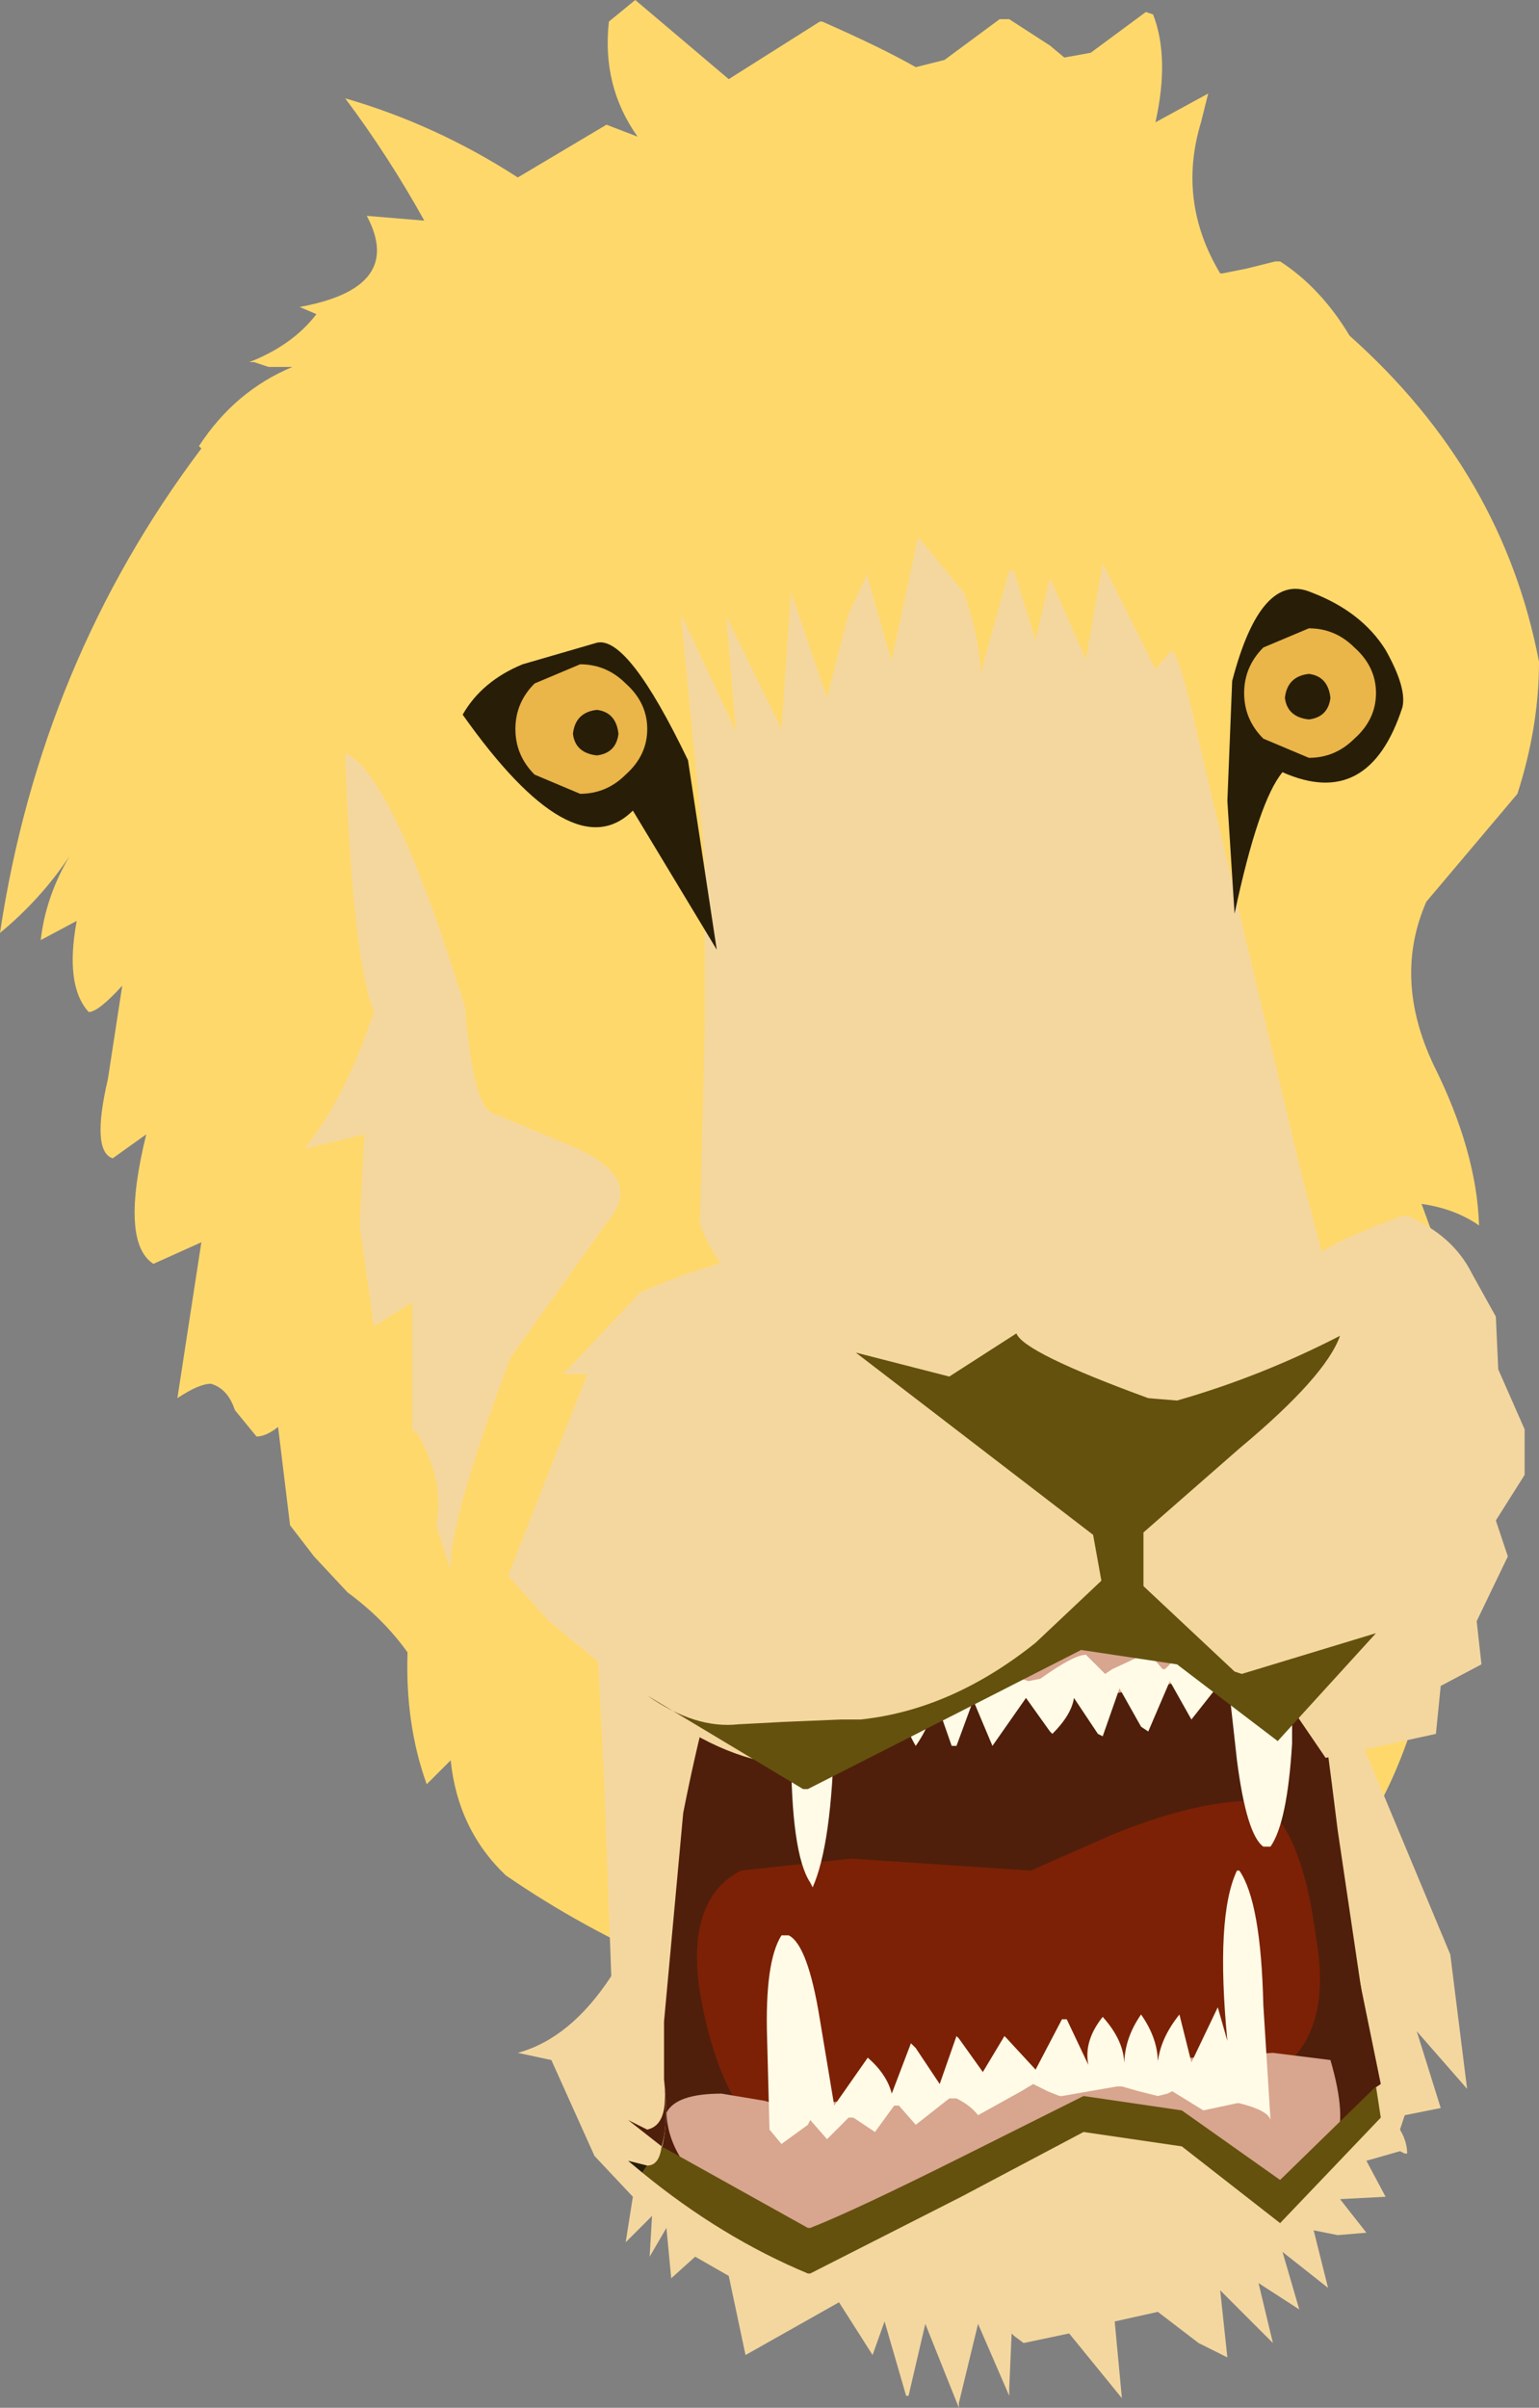 <?xml version="1.0" encoding="UTF-8" standalone="no"?>
<svg xmlns:xlink="http://www.w3.org/1999/xlink" height="50.2px" width="32.1px" xmlns="http://www.w3.org/2000/svg">
  <rect width="100%" height="100%" fill="#808080" stroke="none"/>
  <g transform="matrix(1.0, 0.0, 0.0, 1.0, 180.8, -22.85)">
    <path d="M-154.8 28.45 L-154.2 28.3 -154.1 28.3 Q-153.25 28.85 -152.65 29.85 -149.45 32.7 -148.7 36.65 -148.7 38.0 -149.15 39.4 L-151.05 41.65 Q-151.75 43.25 -150.9 45.05 -150.0 46.85 -149.95 48.4 -150.45 48.05 -151.15 47.95 L-150.6 49.45 -150.9 49.35 -150.35 52.3 -149.75 55.65 -150.7 54.65 -150.85 56.25 Q-151.1 59.4 -152.8 61.7 -155.6 63.85 -159.2 64.65 L-162.4 65.1 Q-164.4 65.15 -166.8 63.85 -168.65 63.05 -170.25 61.95 -171.25 61.0 -171.4 59.55 L-171.9 60.05 Q-172.35 58.8 -172.3 57.3 -172.8 56.6 -173.55 56.05 L-174.25 55.3 -174.75 54.65 -175.0 52.6 Q-175.25 52.8 -175.45 52.8 L-175.9 52.25 Q-176.05 51.8 -176.4 51.7 -176.65 51.7 -177.1 52.0 L-176.6 48.75 -177.6 49.2 Q-178.3 48.75 -177.75 46.5 L-178.45 47.0 Q-178.9 46.85 -178.55 45.35 L-178.25 43.4 Q-178.75 43.95 -178.95 43.95 -179.45 43.4 -179.2 42.05 L-179.95 42.45 Q-179.85 41.55 -179.35 40.7 -179.95 41.6 -180.8 42.3 -179.95 36.65 -176.6 32.2 L-176.65 32.15 Q-175.9 31.0 -174.7 30.5 L-174.9 30.5 -175.2 30.5 -175.5 30.4 -175.6 30.4 Q-174.7 30.05 -174.2 29.4 L-174.55 29.25 Q-172.35 28.85 -173.15 27.35 L-171.95 27.45 Q-172.7 26.1 -173.6 24.9 -171.7 25.45 -170.0 26.55 L-168.15 25.45 -167.5 25.7 Q-168.25 24.65 -168.1 23.3 L-167.55 22.85 -165.6 24.5 -163.7 23.3 -163.65 23.3 Q-162.4 23.85 -161.7 24.25 L-161.1 24.1 -159.95 23.25 -159.75 23.25 -158.9 23.8 -158.6 24.05 -158.05 23.95 -156.9 23.1 -156.75 23.15 Q-156.4 24.05 -156.7 25.4 L-155.6 24.8 -155.75 25.4 Q-156.25 27.05 -155.35 28.55 L-155.3 28.55 -154.8 28.45" fill="#ffd86c" fill-rule="evenodd" stroke="none"/>
    <path d="M-159.75 34.75 L-159.65 34.75 -159.2 36.2 -158.9 34.9 -158.15 36.6 -157.8 34.6 -156.7 36.8 -156.4 36.45 Q-156.25 36.2 -155.75 38.5 L-153.65 47.35 -151.95 53.85 -159.6 56.55 -163.0 52.75 Q-165.95 49.3 -166.2 48.35 L-166.1 44.3 -166.1 40.75 -166.6 35.65 -165.45 38.1 -165.65 35.7 -164.5 38.05 -164.3 35.2 -163.55 37.4 -163.1 35.65 -162.7 34.8 -162.7 34.9 -162.2 36.65 -162.2 36.6 -161.65 34.05 -160.7 35.2 Q-160.35 36.2 -160.35 36.9 L-159.75 34.75" fill="#f4d79f" fill-rule="evenodd" stroke="none"/>
    <path d="M-151.25 65.2 L-150.75 66.8 -151.5 66.95 -151.6 67.25 Q-151.45 67.5 -151.45 67.75 L-151.5 67.75 -151.6 67.7 -152.3 67.9 -151.9 68.65 -152.85 68.7 -152.3 69.4 -152.9 69.45 -153.4 69.35 -153.1 70.55 -154.05 69.8 -153.7 71.0 -154.55 70.45 -154.25 71.7 -155.35 70.6 -155.2 72.0 -155.8 71.7 -156.65 71.05 -157.55 71.25 -157.4 72.85 -158.5 71.5 -159.45 71.7 -159.65 71.55 -159.7 71.5 -159.75 72.65 -159.75 72.8 -160.4 71.3 -160.8 72.95 -160.8 73.05 -161.5 71.3 -161.85 72.8 -161.9 72.8 -162.35 71.25 -162.6 71.95 -163.3 70.85 -165.25 71.95 -165.6 70.3 -166.3 69.9 -166.8 70.35 -166.9 69.3 -167.25 69.9 -167.2 69.05 -167.75 69.6 -167.6 68.65 -168.4 67.8 -169.3 65.8 -170.0 65.65 Q-168.9 65.35 -168.05 64.05 L-168.2 59.95 -168.4 56.0 -154.1 55.1 -150.55 63.6 -150.2 66.4 -151.25 65.2" fill="#f4d79f" fill-rule="evenodd" stroke="none"/>
    <path d="M-166.95 66.3 Q-166.85 67.1 -167.0 67.6 L-167.7 67.05 -167.3 67.25 Q-166.85 67.15 -166.95 66.3" fill="#4f1f0c" fill-rule="evenodd" stroke="none"/>
    <path d="M-153.5 61.0 L-153.5 60.9 -153.0 61.6 -152.45 64.1 -152.0 66.3 -152.15 66.4 Q-152.6 63.4 -153.0 61.95 L-153.05 61.8 -153.1 61.75 -153.15 61.55 -153.25 61.4 -153.5 61.0" fill="#4f1f0c" fill-rule="evenodd" stroke="none"/>
    <path d="M-153.6 56.35 Q-153.4 56.95 -152.9 61.0 L-152.1 66.4 -154.1 68.35 -156.2 66.9 -158.2 66.6 -160.75 67.85 -163.9 69.3 -164.0 69.3 Q-165.2 69.0 -167.0 67.65 -166.85 67.1 -166.95 66.2 L-166.95 65.0 -166.55 60.65 Q-164.7 51.25 -160.75 51.95 -158.05 52.2 -155.85 54.1 L-153.6 56.35" fill="#4f1f0c" fill-rule="evenodd" stroke="none"/>
    <path d="M-154.85 60.4 L-154.5 60.45 Q-153.65 60.95 -153.35 63.25 -152.95 65.5 -154.5 66.25 L-160.55 67.0 -165.0 67.25 Q-165.85 66.4 -166.2 64.4 -166.5 62.45 -165.35 61.85 L-163.05 61.6 -159.3 61.85 -157.6 61.1 Q-156.0 60.45 -154.85 60.4" fill="#7c2105" fill-rule="evenodd" stroke="none"/>
    <path d="M-153.05 65.8 Q-152.7 67.0 -152.95 67.5 L-154.05 68.7 -156.35 67.3 -158.75 66.9 -163.85 69.7 -165.45 68.9 Q-166.85 68.05 -166.9 66.9 -166.7 66.5 -165.75 66.5 L-164.85 66.65 -164.35 66.8 -161.35 66.4 -159.45 66.05 -157.55 65.85 -154.25 65.65 -153.05 65.8" fill="#d8a58f" fill-rule="evenodd" stroke="none"/>
    <path d="M-155.0 61.85 L-154.95 61.85 Q-154.5 62.5 -154.45 64.65 L-154.3 67.05 Q-154.35 66.85 -154.95 66.7 L-155.0 66.7 -155.7 66.85 -156.35 66.45 -156.45 66.5 -156.65 66.55 -157.05 66.45 -157.4 66.35 -157.5 66.35 -158.65 66.55 -158.7 66.55 -158.95 66.45 -159.25 66.3 -159.5 66.45 -160.4 66.95 Q-160.55 66.75 -160.85 66.6 L-161.0 66.6 -161.7 67.15 -162.05 66.75 -162.15 66.75 -162.55 67.3 -163.0 67.0 -163.1 67.0 -163.55 67.45 -163.9 67.05 -163.95 67.15 -164.5 67.55 -164.75 67.25 -164.8 65.35 Q-164.85 63.75 -164.5 63.2 L-164.35 63.2 Q-163.95 63.4 -163.7 64.95 L-163.4 66.75 -162.7 65.75 Q-162.3 66.1 -162.2 66.5 L-161.8 65.45 -161.7 65.55 -161.2 66.3 -160.85 65.3 -160.8 65.35 -160.3 66.05 -159.85 65.3 -159.8 65.35 -159.2 66.0 -158.65 64.95 -158.55 64.95 -158.1 65.9 Q-158.2 65.4 -157.8 64.9 -157.35 65.4 -157.35 65.9 -157.35 65.35 -157.0 64.85 -156.65 65.35 -156.65 65.85 -156.6 65.35 -156.2 64.85 L-155.95 65.85 -155.4 64.7 -155.2 65.4 Q-155.45 62.8 -155.0 61.85" fill="#fffbe6" fill-rule="evenodd" stroke="none"/>
    <path d="M-157.1 55.25 Q-155.45 55.4 -154.9 56.4 L-154.3 57.6 -157.8 58.2 -159.35 58.25 Q-163.85 58.0 -164.75 57.4 L-162.25 56.5 -157.7 55.3 -157.1 55.25" fill="#d8a58f" fill-rule="evenodd" stroke="none"/>
    <path d="M-154.65 57.4 L-154.1 56.95 -153.85 57.35 -153.85 59.2 Q-153.95 60.85 -154.3 61.35 L-154.45 61.35 Q-154.8 61.1 -155.0 59.55 L-155.2 57.75 -155.95 58.7 -156.4 57.9 -156.85 58.95 -157.0 58.85 -157.45 58.05 -157.8 59.05 -157.9 59.0 -158.4 58.25 Q-158.45 58.6 -158.85 59.0 L-158.9 58.95 -159.4 58.25 -160.1 59.25 -160.5 58.3 -160.85 59.25 -160.95 59.25 -161.3 58.25 Q-161.35 58.75 -161.7 59.25 -162.0 58.75 -161.95 58.25 -162.05 58.75 -162.45 59.25 L-162.65 58.25 -163.3 59.3 -163.4 59.0 Q-163.45 61.3 -163.85 62.2 L-163.9 62.1 Q-164.3 61.5 -164.3 59.3 L-164.25 56.9 -163.6 57.3 -162.9 57.2 -162.25 57.6 -162.15 57.6 -162.0 57.6 -161.55 57.65 -161.2 57.8 -161.1 57.8 -160.0 57.65 -159.65 57.8 -159.35 57.9 -159.1 57.85 Q-158.4 57.35 -158.15 57.35 L-157.75 57.75 -157.6 57.65 -156.85 57.3 -156.55 57.65 -156.5 57.65 -155.95 57.1 -155.6 57.45 -155.5 57.45 -155.1 57.05 -154.7 57.4 -154.65 57.4" fill="#fffbe6" fill-rule="evenodd" stroke="none"/>
    <path d="M-167.3 68.0 L-167.4 68.15 -167.7 67.9 -167.3 68.0" fill="#281e08" fill-rule="evenodd" stroke="none"/>
    <path d="M-167.3 68.0 Q-167.05 68.0 -167.0 67.6 L-163.95 69.3 -163.9 69.3 Q-163.0 68.95 -160.7 67.8 L-158.2 66.55 -156.15 66.85 -154.1 68.3 -152.1 66.35 -152.0 67.0 -154.1 69.2 -156.15 67.6 -158.2 67.3 -160.75 68.65 -163.9 70.25 -163.95 70.25 Q-165.75 69.5 -167.4 68.15 L-167.3 68.0" fill="#64510d" fill-rule="evenodd" stroke="none"/>
    <path d="M-150.1 49.4 L-149.6 50.3 -149.55 51.4 -149.0 52.65 -149.0 53.6 -149.6 54.55 -149.35 55.3 -150.0 56.65 -149.9 57.55 -150.75 58.0 -150.85 59.0 -153.15 59.5 -153.9 58.4 -157.75 56.9 -160.55 58.25 Q-163.1 59.4 -164.65 59.6 L-164.75 59.6 Q-166.15 59.35 -167.65 58.05 L-169.35 56.65 -170.2 55.7 -168.55 51.5 -169.05 51.5 -167.45 49.8 Q-165.9 49.1 -163.65 48.7 L-160.65 49.9 -158.75 50.5 -156.6 51.2 Q-156.15 51.05 -154.85 50.1 L-153.45 49.1 Q-153.05 48.75 -151.55 48.2 L-151.45 48.2 Q-150.5 48.6 -150.1 49.4" fill="#f4d79f" fill-rule="evenodd" stroke="none"/>
    <path d="M-155.05 57.7 L-154.9 57.75 -152.1 56.9 -154.15 59.15 -156.25 57.55 -158.25 57.25 -160.8 58.55 -163.95 60.15 -164.05 60.15 -167.3 58.2 Q-166.3 58.9 -165.4 58.8 L-164.45 58.75 -163.25 58.7 -162.9 58.7 -162.85 58.7 Q-160.95 58.5 -159.2 57.1 L-157.45 55.45 -155.05 57.7" fill="#64510d" fill-rule="evenodd" stroke="none"/>
    <path d="M-157.55 57.35 L-158.0 54.85 -162.95 51.05 -161.0 51.55 -159.6 50.65 Q-159.45 51.05 -156.85 52.0 L-156.25 52.05 Q-154.5 51.55 -152.85 50.7 -153.15 51.55 -154.95 53.05 L-156.95 54.8 -156.95 57.25 -157.55 57.35" fill="#64510d" fill-rule="evenodd" stroke="none"/>
    <path d="M-173.6 38.55 Q-172.6 39.0 -171.1 43.85 -170.95 45.8 -170.55 46.05 L-168.75 46.8 Q-167.35 47.45 -168.15 48.35 L-170.15 51.15 Q-171.45 54.6 -171.4 55.6 L-171.7 54.65 Q-171.5 53.7 -172.15 52.65 L-172.2 52.75 -172.2 50.0 -173.0 50.5 -173.3 48.4 -173.2 46.5 -174.45 46.8 Q-173.6 45.75 -173.0 43.95 -173.45 42.8 -173.6 38.55" fill="#f4d79f" fill-rule="evenodd" stroke="none"/>
    <path d="M-171.15 37.75 Q-170.75 37.05 -169.9 36.7 L-168.35 36.25 Q-167.7 36.1 -166.45 38.7 L-165.85 42.65 -167.6 39.75 Q-168.85 41.0 -171.15 37.75" fill="#281e08" fill-rule="evenodd" stroke="none"/>
    <path d="M-155.1 37.05 Q-154.5 34.75 -153.45 35.2 -152.4 35.6 -151.9 36.4 -151.45 37.2 -151.55 37.6 -152.25 39.75 -154.05 38.95 -154.55 39.55 -155.05 41.9 L-155.2 39.55 -155.1 37.05" fill="#281e08" fill-rule="evenodd" stroke="none"/>
    <path d="M-167.75 39.0 Q-168.15 39.4 -168.7 39.4 L-169.65 39.0 Q-170.05 38.6 -170.05 38.05 -170.05 37.5 -169.65 37.1 L-168.7 36.7 Q-168.15 36.7 -167.75 37.1 -167.3 37.5 -167.3 38.05 -167.3 38.6 -167.75 39.0" fill="#eab549" fill-rule="evenodd" stroke="none"/>
    <path d="M-168.35 37.65 Q-167.95 37.7 -167.9 38.15 -167.95 38.55 -168.35 38.6 -168.8 38.55 -168.85 38.15 -168.8 37.7 -168.35 37.65" fill="#281e08" fill-rule="evenodd" stroke="none"/>
    <path d="M-152.55 38.25 Q-152.95 38.65 -153.5 38.65 L-154.45 38.25 Q-154.85 37.85 -154.85 37.3 -154.85 36.75 -154.45 36.35 L-153.5 35.95 Q-152.95 35.95 -152.55 36.35 -152.1 36.75 -152.1 37.3 -152.1 37.85 -152.55 38.25" fill="#eab549" fill-rule="evenodd" stroke="none"/>
    <path d="M-153.5 36.9 Q-153.1 36.95 -153.05 37.4 -153.1 37.8 -153.5 37.85 -153.95 37.8 -154.0 37.4 -153.95 36.95 -153.5 36.9" fill="#281e08" fill-rule="evenodd" stroke="none"/>
  </g>
</svg>
